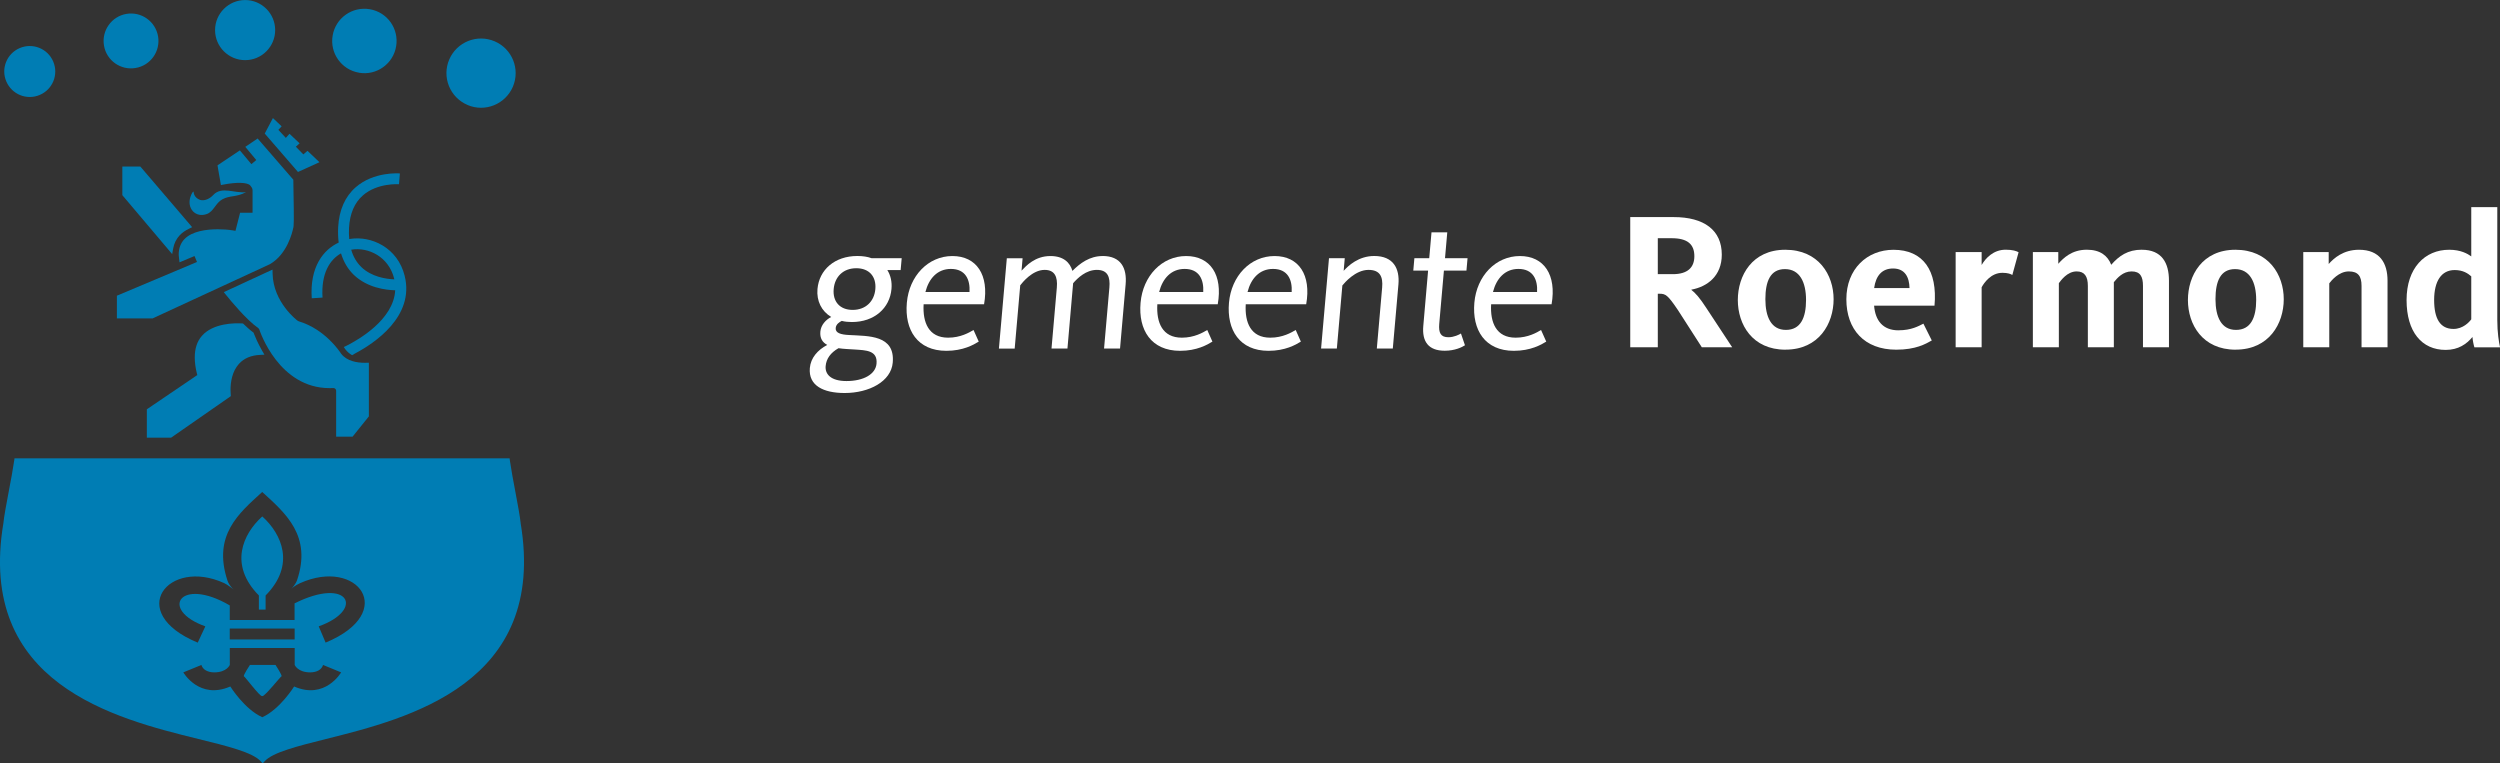<svg xmlns="http://www.w3.org/2000/svg" id="Layer_1" viewBox="0 0 572.37 174.8"><rect x="0" y="0" width="572.37" height="174.8" fill="#333333" stroke="none"/><g><g><path d="M206.44,59.12l-.24,2.71h-3.05c.76,1.21,1.1,2.71.95,4.34-.38,4.35-3.89,7.56-9.08,7.56-.82,0-1.59-.08-2.31-.26-.5.26-1.31.74-1.38,1.64-.1,1.12,1.15,1.5,3.04,1.59,4.45.26,10.58-.05,10.02,6.32-.37,4.3-5.38,6.96-11.01,6.96-4.85,0-8.32-1.68-7.97-5.72.2-2.32,1.78-4.13,3.99-5.29-1.07-.56-1.72-1.5-1.58-3.05.13-1.5,1.22-2.7,2.48-3.35-2.21-1.33-3.38-3.65-3.14-6.4.38-4.39,3.93-7.56,9.13-7.56,1.25,0,2.35.17,3.27.51h6.88ZM189.03,83.8c-.17,1.89,1.21,3.44,4.77,3.44,3.96,0,6.68-1.59,6.88-3.99.27-3.05-2.44-3.05-4.96-3.23-1.28-.08-2.57-.12-3.75-.3-1.81,1.03-2.79,2.4-2.94,4.08ZM200.41,66.18c.24-2.79-1.34-4.77-4.36-4.77s-4.94,1.98-5.18,4.77c-.25,2.79,1.34,4.77,4.35,4.77s4.95-1.98,5.19-4.77Z" style="fill: #fff;"></path><path d="M217.06,77.31c2.88,0,4.88-1.2,5.83-1.76l1.19,2.66c-1.18.73-3.59,2.11-7.41,2.11-6.62,0-9.6-4.77-9.05-11,.53-6.14,4.89-10.7,10.43-10.7s8.43,4.34,7.25,11.04h-13.84c-.24,4.21,1.18,7.65,5.6,7.65ZM221.97,66.86c.16-2.79-.87-5.29-4.27-5.29-3.09,0-5.04,2.2-5.83,5.29h10.1Z" style="fill: #fff;"></path><path d="M252.44,58.61c4.21,0,5.6,2.79,5.27,6.49l-1.28,14.7h-3.66l1.22-13.97c.21-2.41-.37-4.04-2.87-4.04s-4.42,1.89-5.43,3.05l-1.3,14.96h-3.65l1.22-13.97c.22-2.5-.51-4.04-2.79-4.04-2.83,0-5.11,2.92-5.59,3.53l-1.27,14.49h-3.61l1.81-20.68h3.61l-.24,2.84c1.05-1.11,3.08-3.35,6.61-3.35,2.97,0,4.47,1.46,5.04,3.4,1.74-1.76,3.95-3.4,6.91-3.4Z" style="fill: #fff;"></path><path d="M270.57,77.31c2.88,0,4.88-1.2,5.83-1.76l1.18,2.66c-1.18.73-3.58,2.11-7.4,2.11-6.62,0-9.6-4.77-9.05-11,.53-6.14,4.88-10.7,10.43-10.7s8.43,4.34,7.24,11.04h-13.83c-.25,4.21,1.17,7.65,5.6,7.65ZM275.48,66.86c.15-2.79-.87-5.29-4.26-5.29-3.1,0-5.05,2.2-5.84,5.29h10.1Z" style="fill: #fff;"></path><path d="M290.82,77.31c2.88,0,4.87-1.2,5.83-1.76l1.18,2.66c-1.18.73-3.58,2.11-7.4,2.11-6.63,0-9.6-4.77-9.06-11,.54-6.14,4.88-10.7,10.44-10.7s8.43,4.34,7.24,11.04h-13.84c-.25,4.21,1.17,7.65,5.6,7.65ZM295.73,66.86c.15-2.79-.87-5.29-4.27-5.29-3.1,0-5.06,2.2-5.84,5.29h10.11Z" style="fill: #fff;"></path><path d="M315.22,79.8l1.22-13.97c.22-2.5-.5-4.04-3.12-4.04-3.01,0-5.5,2.97-5.99,3.57l-1.26,14.44h-3.61l1.81-20.68h3.61l-.25,2.89c1.05-1.16,3.39-3.4,7-3.4,4.39,0,5.85,2.88,5.54,6.49l-1.29,14.7h-3.65Z" style="fill: #fff;"></path><path d="M323.57,61.96l.25-2.84h3.4l.52-5.93h3.61l-.52,5.93h5.16l-.25,2.84h-5.16l-1.07,12.2c-.17,2.07.34,3.05,2.1,3.05,1.29,0,2.47-.6,2.87-.86l.92,2.7c-.68.44-2.3,1.25-4.63,1.25-3.74,0-5.23-2.11-4.91-5.68l1.1-12.67h-3.4Z" style="fill: #fff;"></path><path d="M346.99,77.31c2.89,0,4.89-1.2,5.83-1.76l1.19,2.66c-1.18.73-3.59,2.11-7.41,2.11-6.62,0-9.59-4.77-9.05-11,.53-6.14,4.89-10.7,10.43-10.7s8.43,4.34,7.25,11.04h-13.84c-.24,4.21,1.18,7.65,5.6,7.65ZM351.91,66.86c.16-2.79-.87-5.29-4.27-5.29-3.09,0-5.04,2.2-5.83,5.29h10.1Z" style="fill: #fff;"></path></g><g><path d="M389.63,79.51l-5.46-8.5c-2.33-3.45-2.82-3.76-4.21-3.76h-.41v12.26h-6.31v-29.81h9.94c6.99,0,11.02,3,11.02,8.6,0,4.88-3.32,7.34-6.95,8.01v.08c.81.59,1.89,1.75,3.5,4.26l5.83,8.86h-6.95ZM382.73,54.54h-3.18v8.23h3.45c3.36,0,4.92-1.52,4.92-4.11,0-2.73-1.56-4.12-5.19-4.12Z" style="fill: #fff;"></path><path d="M408.79,80.06c-7.61,0-10.92-5.78-10.92-11.37s3.27-11.51,10.87-11.51,11.06,5.73,11.06,11.32-3.36,11.55-11.01,11.55ZM408.66,61.61c-3.36,0-4.48,2.82-4.48,6.89s1.34,7.03,4.7,7.03,4.61-2.78,4.61-6.85-1.44-7.07-4.83-7.07Z" style="fill: #fff;"></path><path d="M434.67,75.62c2.95,0,4.61-.98,5.69-1.52l1.92,3.85c-1.43.81-3.67,2.11-8.14,2.11-7.3,0-11.42-4.62-11.42-11.55s4.75-11.32,10.79-11.32c6.8,0,10.11,4.75,9.39,12.8h-13.83c.27,3.36,1.97,5.64,5.59,5.64ZM437.18,65.95c-.05-2.46-1.03-4.48-3.76-4.48-2.51,0-3.94,1.61-4.34,4.48h8.1Z" style="fill: #fff;"></path><path d="M460.72,62.96c-.36-.23-1.03-.5-2.28-.5-2.64,0-4.21,2.33-4.75,3.31v13.74h-5.95v-21.8h5.95v2.96c.94-1.62,2.73-3.5,5.51-3.5,1.61,0,2.46.31,2.95.58l-1.43,5.2Z" style="fill: #fff;"></path><path d="M490.36,57.18c4.61,0,6.22,3.04,6.22,7.07v15.26h-5.95v-14.06c0-2.14-.63-3.31-2.6-3.31s-3.27,1.48-4.07,2.47v14.9h-5.95v-14.06c0-2.19-.77-3.31-2.56-3.31-2.19,0-3.63,2.11-4.08,2.69v14.68h-5.95v-21.8h5.82v2.68c1.12-1.25,3.04-3.22,6.53-3.22,3.09,0,4.79,1.39,5.59,3.45,1.79-2.06,3.81-3.45,6.99-3.45Z" style="fill: #fff;"></path><path d="M511.85,80.06c-7.61,0-10.93-5.78-10.93-11.37s3.27-11.51,10.88-11.51,11.06,5.73,11.06,11.32-3.36,11.55-11.01,11.55ZM511.71,61.61c-3.36,0-4.48,2.82-4.48,6.89s1.34,7.03,4.7,7.03,4.62-2.78,4.62-6.85-1.44-7.07-4.84-7.07Z" style="fill: #fff;"></path><path d="M540.67,79.51v-14.06c0-2.19-.75-3.31-2.91-3.31-2.33,0-4.03,2.15-4.48,2.73v14.64h-5.95v-21.8h5.82v2.73c1.16-1.3,3.31-3.26,6.94-3.26,4.75,0,6.53,3.04,6.53,7.07v15.26h-5.95Z" style="fill: #fff;"></path><path d="M560.73,57.18c2.69,0,4.26.94,5.06,1.52v-11.28h5.96v25.88c0,2.82.36,5.01.63,6.22h-5.87c-.18-.53-.41-1.7-.44-2.37-1.34,1.62-3.23,2.96-6.14,2.96-5.47,0-8.95-4.12-8.95-11.42s4.16-11.51,9.75-11.51ZM561.72,75.31c2.14,0,3.58-1.52,4.07-2.2v-9.84c-.76-.67-1.88-1.44-3.8-1.44-3.05,0-4.7,2.55-4.7,6.85s1.39,6.63,4.43,6.63Z" style="fill: #fff;"></path></g></g><g><path d="M56.13,13.77c3.79,0,6.87-3.09,6.87-6.88s-3.08-6.88-6.87-6.88-6.89,3.08-6.89,6.88,3.08,6.88,6.89,6.88Z" style="fill: #007db4;"></path><path d="M31.06,15.56c3.41-.57,5.71-3.82,5.13-7.24-.59-3.42-3.82-5.72-7.25-5.14-3.41.58-5.72,3.83-5.13,7.26.57,3.41,3.82,5.72,7.25,5.12Z" style="fill: #007db4;"></path><path d="M82.18,16.64c-4.01-.68-6.71-4.49-6.02-8.5.68-4.02,4.48-6.71,8.5-6.03,4.03.68,6.72,4.49,6.03,8.52-.67,4-4.49,6.72-8.5,6.02Z" style="fill: #007db4;"></path><path d="M9.11,21.73c2.97-1.26,4.34-4.69,3.07-7.65-1.27-2.97-4.69-4.34-7.67-3.07C1.56,12.27.17,15.7,1.45,18.66c1.27,2.96,4.69,4.35,7.66,3.07Z" style="fill: #007db4;"></path><path d="M107.02,24.02c-4.02-1.72-5.89-6.37-4.17-10.39,1.73-4.03,6.37-5.89,10.4-4.17,4.02,1.72,5.89,6.37,4.17,10.4-1.72,4.02-6.38,5.9-10.4,4.17Z" style="fill: #007db4;"></path><g><path d="M73.12,37.12c-.57-.53-1.57-1.48-2.72-2.59l-.95.82-1.72-1.76.86-.77c-.77-.74-1.56-1.47-2.31-2.19l-.84.94-1.71-1.84.75-.81c-.86-.82-1.58-1.5-2-1.89-.56,1.08-1.39,2.63-1.87,3.55l7.61,8.79c1.22-.55,3.49-1.59,4.91-2.23Z" style="fill: #007db4;"></path><path d="M58.13,76.34l-.06-.16-.14-.11c-.75-.55-1.54-1.29-2.15-1.87l-.16-.15h-.22c-1.51-.1-6.57-.13-9.17,2.84-1.09,1.23-1.64,2.89-1.64,4.94,0,1.12.16,2.33.47,3.61l.11.43c-1.83,1.24-10.42,7.06-11.29,7.66l-.26.18v6.5h5.55l1.03-.72c2.84-1.97,11.46-7.96,12.38-8.61l.27-.19-.04-.64c-.02-.23-.03-.49-.03-.78,0-1.76.34-4.22,1.94-5.98,1.14-1.26,2.78-1.95,4.85-2.04l.97-.05-.49-.84c-1.07-1.86-1.7-3.43-1.93-4.01Z" style="fill: #007db4;"></path><path d="M35.06,72.84c.49-.22,25.61-11.84,26.72-12.35,3.96-2.26,5.15-7.31,5.34-8.24.16-.34.21-1.56.06-9.43-.01-.76-.02-1.31-.02-1.48v-.19l-.12-.14c-.52-.6-6.6-7.62-7.76-8.96l-.29-.34-.58.39c-.41.27-1.05.7-1.79,1.21l-.46.31,2.51,3.02-1.12.94-2.63-3.15-.38.25c-1.94,1.3-3.91,2.61-4.47,2.99l-.27.18.05.32c.07.46.19,1.11.31,1.81.11.63.23,1.29.33,1.88l.09.51.51-.1c3.2-.61,5.33-.5,6.11.09l.1.12s.08.1.16.21c.25.29.36.58.36.89v5.12h-2.85l-.1.38c-.22.85-.73,2.87-.96,3.77l-.66-.11c-.94-.16-2.2-.25-3.37-.25-2.51,0-5.87.39-7.67,2.27-.88.94-1.3,2.11-1.3,3.58,0,.22.03.48.07.74l.12.98.62-.26c.66-.28,2.08-.87,2.81-1.18l.57,1.36c-2.75,1.16-16.76,7.06-18.03,7.59l-.31.13v5.19h8.22l.1-.05Z" style="fill: #007db4;"></path><path d="M38.6,57.21l.82.97.22-1.25c.21-1.21.74-2.27,1.56-3.13.54-.55,1.23-1.03,2.1-1.45l.69-.34-4.08-4.78c-3.26-3.81-7.19-8.42-7.6-8.89l-.18-.21h-4.12v6.55l.14.17c.43.49,7.45,8.81,10.45,12.36Z" style="fill: #007db4;"></path><path d="M78.11,81c-.36-.57-3.69-5.62-9.74-7.45l-.17-.1h-.04c-.06-.04-5.62-4.18-5.75-10.82l-.02-.91-11.15,5.16.47.59c1.05,1.31,4.67,5.72,7.41,7.64.12.09.21.21.25.33.18.55,4.52,13.42,16.09,13.42.27,0,.55,0,.88-.02.15,0,.31.06.43.18.12.11.19.28.19.46v10.49h3.76l.18-.22c.58-.71,3-3.72,3.42-4.26l.13-.16v-12.29l-.94.02c-1.74,0-4.09-.36-5.4-2.07Z" style="fill: #007db4;"></path><path d="M92.66,63.19c-1.62-6.53-7.66-9.25-12.51-8.49-.05,0-.13.03-.19.04-.08-.83-.11-1.7-.05-2.62.19-3.21,1.24-5.7,3.17-7.38,3.33-2.92,8.23-2.56,8.27-2.56l.2-2.47c-.24-.02-5.96-.45-10.1,3.15-2.45,2.13-3.81,5.21-4.03,9.13-.06,1.26-.02,2.44.12,3.55-3.53,1.64-6.64,5.57-6.17,12.75l2.47-.16c-.35-5.54,1.67-8.69,4.23-10.12.59,1.93,1.55,3.58,2.91,4.9,3.1,2.98,7.31,3.49,9.5,3.55-.36,6.73-8.4,11.31-11.11,12.68-.27.13-.5.24-.66.31.24.34.37.54.37.55.44.57.96.99,1.53,1.32.09-.06.29-.18.8-.46,4.25-2.26,13.56-8.39,11.24-17.68ZM82.7,61.11c-1.07-1.03-1.83-2.35-2.29-3.93.04,0,.08-.03.12-.03,3.76-.59,8.44,1.55,9.72,6.65.01.06.01.1.02.16-1.86-.08-5.2-.55-7.57-2.84Z" style="fill: #007db4;"></path><path d="M47.36,49c1.6-.61,1.98-2.51,3.54-3.36,1.75-.96,3.18-.43,5.43-1.65-2.56.33-5.55-1.42-7.48.63-.82.88-2,1.45-3.04,1.15h0c-1.52-.58-1.47-1.81-1.47-1.81,0-.08-.09-.09-.09-.09-.16.1-.33.41-.46.69,0,0,0,0,0,0,0,0,0,.02,0,.02-.1.23-.17.43-.17.43h0c-.94,2.71,1.19,4.95,3.75,3.98Z" style="fill: #007db4;"></path></g><g><path d="M57.22,152.24s-1.66,2.49-1.37,2.61c.29.13,3.54,4.51,4.11,4.51h.15c.58,0,4.04-4.38,4.33-4.51.28-.12-1.36-2.61-1.36-2.61h-5.87Z" style="fill: #007db4;"></path><path d="M60.04,118.24c-4.44,4.01-7.69,11.08-.77,18.09v3.23h1.54s0-3.23,0-3.23c6.92-7.01,3.68-14.09-.76-18.09Z" style="fill: #007db4;"></path><path d="M119.2,119.73c-.15-1.5-.66-4.21-1.2-7.09-.48-2.54-.97-5.15-1.26-7.19l-.07-.51H3.32l-.07.51c-.29,2.02-.78,4.62-1.26,7.13-.55,2.92-1.07,5.68-1.21,7.18-6.16,36.8,25.48,44.71,44.64,49.43,6.67,1.64,12.42,3.06,14.28,5.11l.44.49.44-.49c1.85-2.05,7.49-3.46,14.03-5.1,18.82-4.72,50.77-12.62,44.58-49.48ZM67.34,157.17s-3.23,5.21-7.28,7.03h-.02c-4.07-1.82-7.31-7.03-7.31-7.03-7.12,3.1-10.76-3.23-10.76-3.23l4.14-1.7c.3,1.04,1.41,1.7,2.94,1.7,2.86,0,3.56-1.7,3.56-1.7v-3.88h14.86v3.88s.7,1.7,3.55,1.7c1.54,0,2.65-.66,2.94-1.7l4.14,1.7s-3.65,6.34-10.76,3.23ZM52.6,146.4v-2.5h14.86v2.5h-14.86ZM74.55,147.13l-1.58-3.73c10.64-3.79,6.93-11.51-5.53-5.26v3.81h-14.84v-3.34c-11.39-6.67-16.23,1-5.59,4.79l-1.74,3.73c-16.71-6.93-6.76-19.53,6.09-13.61.73.34,2.12,1.43,2.12,1.43,0,0-1.02-.85-1.42-2.08-3.38-10.33,2.61-15.35,7.95-20.21h.05c5.34,4.86,11.39,10.05,7.94,20.21-.3.87-1.12,1.77-1.36,2.01.19-.2.87-.83,2.05-1.36,13.2-5.95,22.55,6.68,5.85,13.61Z" style="fill: #007db4;"></path></g></g></svg>